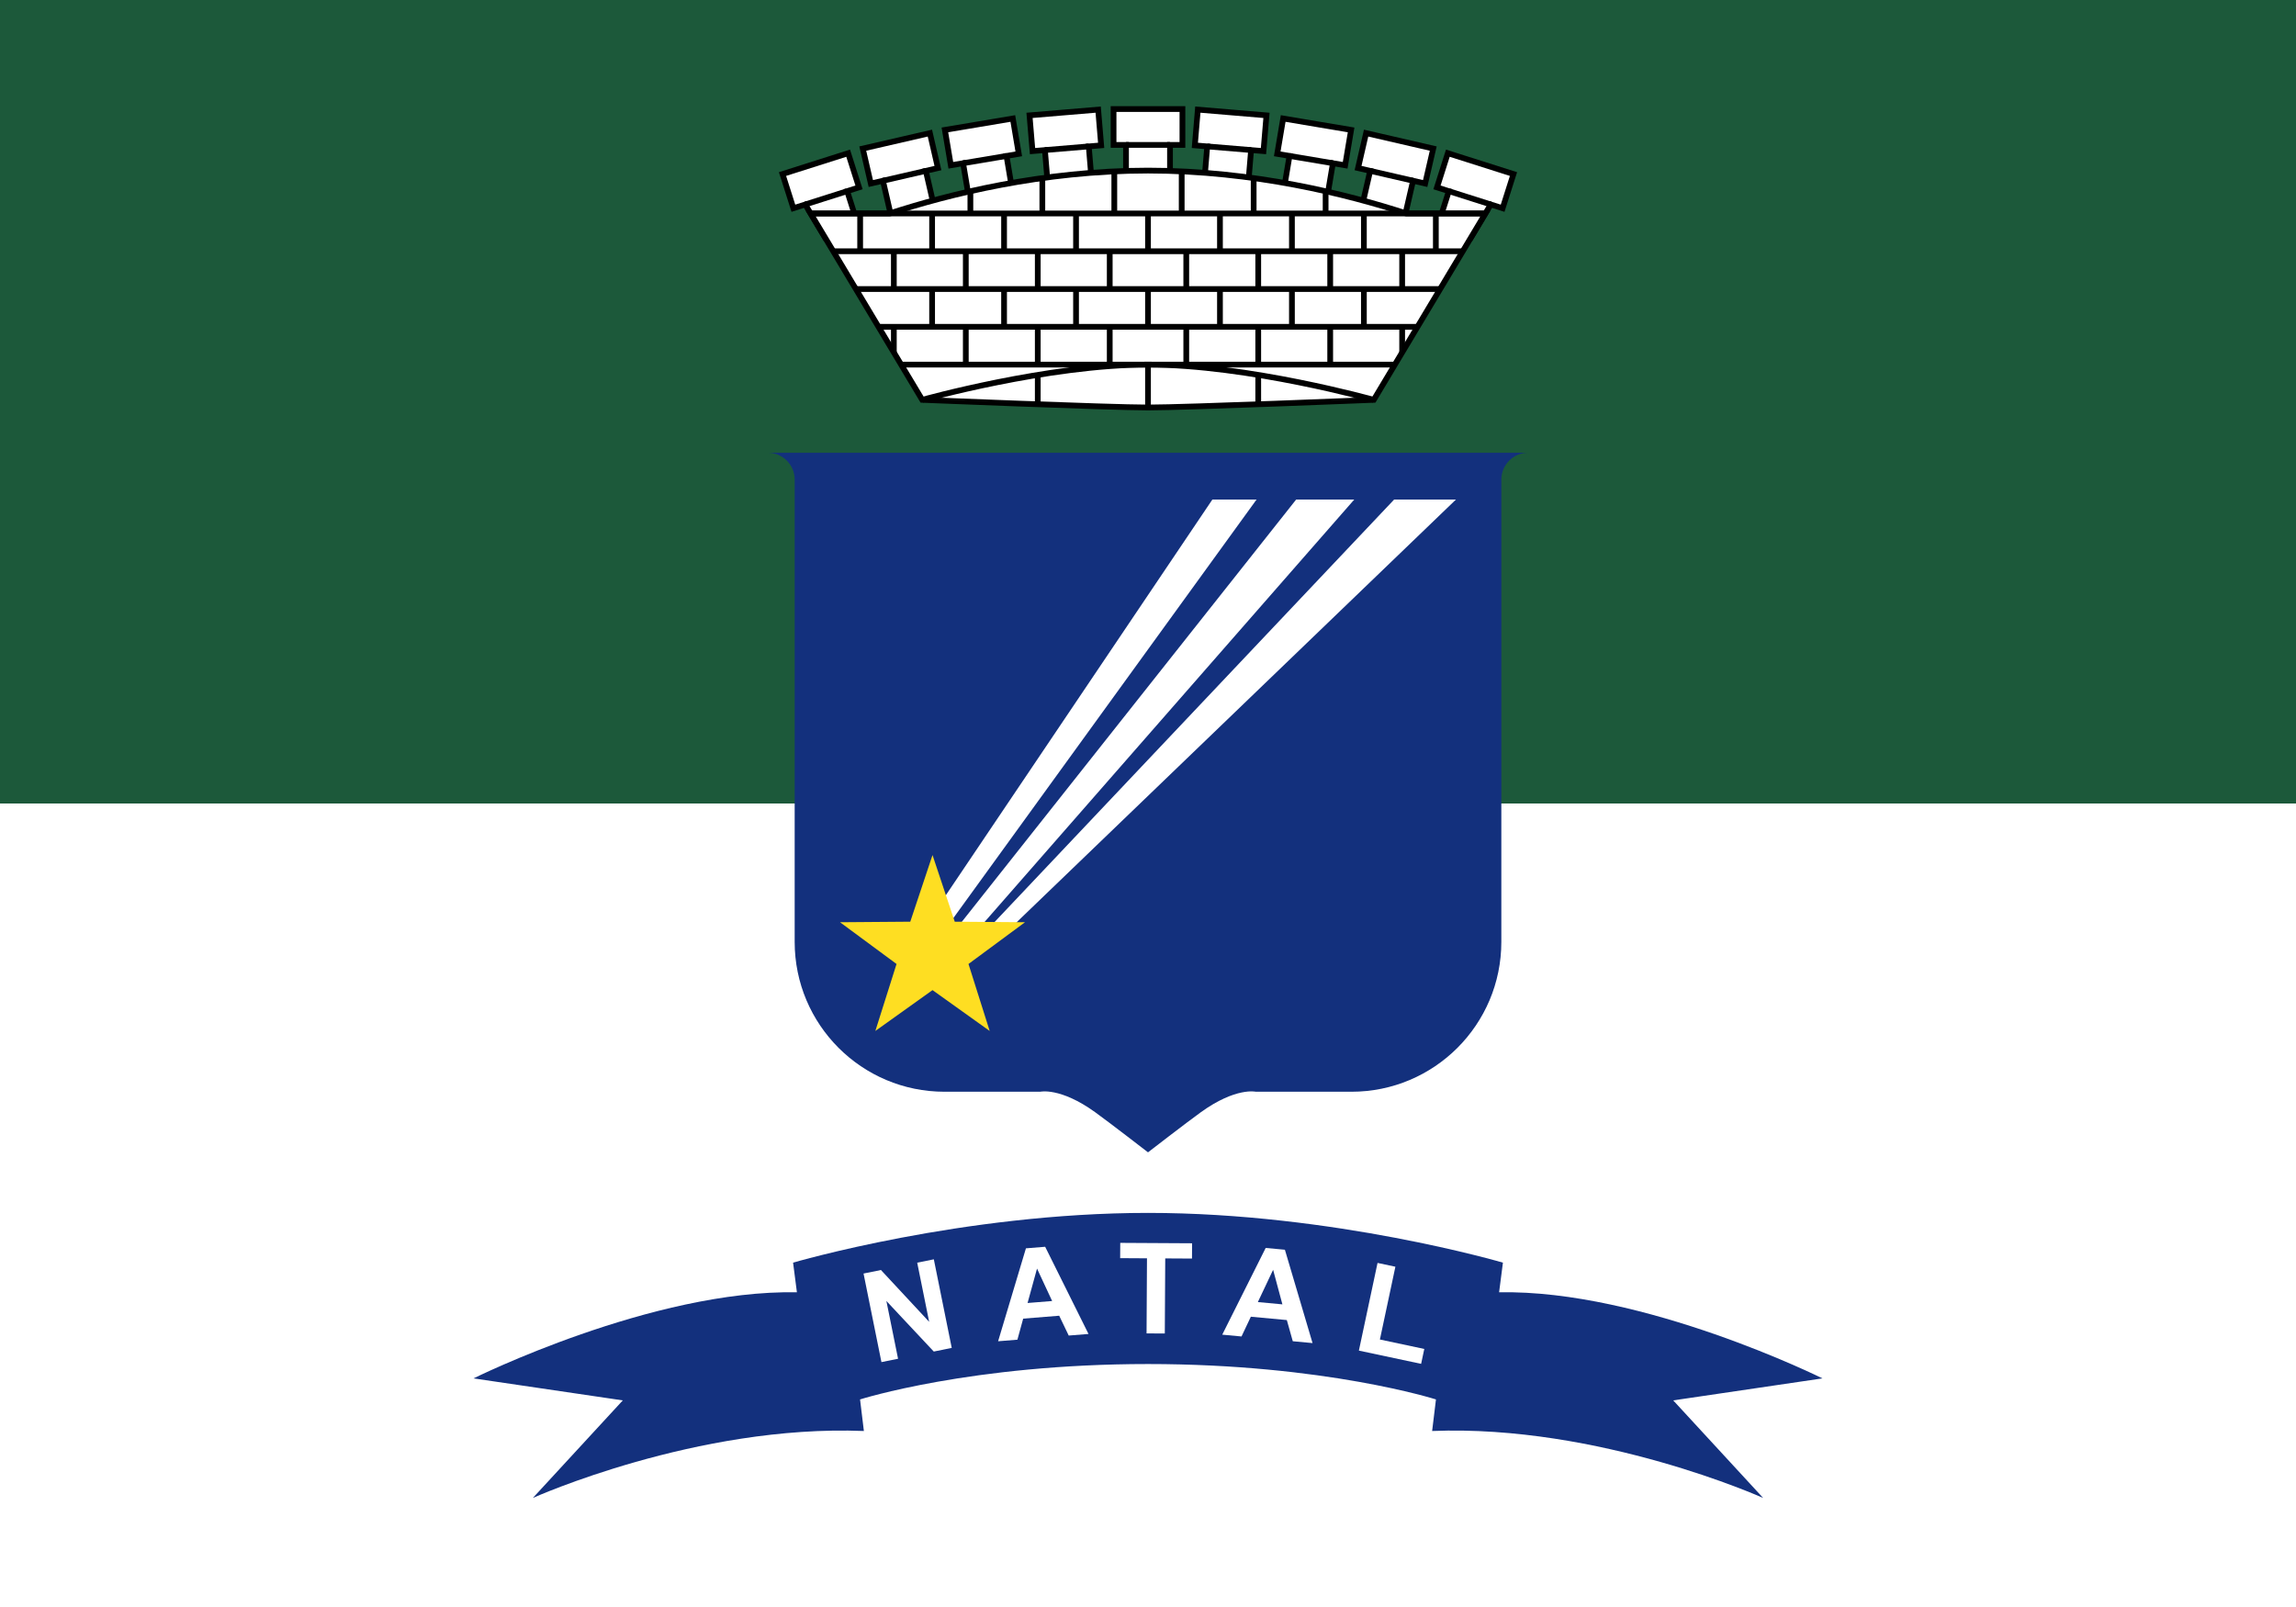 <?xml version="1.0" encoding="utf-8"?>
<!-- Generator: Adobe Illustrator 15.1.0, SVG Export Plug-In . SVG Version: 6.00 Build 0)  -->
<!DOCTYPE svg PUBLIC "-//W3C//DTD SVG 1.1//EN" "http://www.w3.org/Graphics/SVG/1.1/DTD/svg11.dtd">
<svg version="1.1" xmlns="http://www.w3.org/2000/svg" xmlns:xlink="http://www.w3.org/1999/xlink" x="0px" y="0px" width="1200px"
	 height="840px" viewBox="0 0 1200 840" enable-background="new 0 0 1200 840" xml:space="preserve">
<rect x="0" y="0" width="1200" height="840" fill="#808080" stroke="none"/>
<g id="fundo">
	<rect id="brancobaixo" y="420" fill="#FFFFFF" width="1200" height="420"/>
	<rect id="verdecima" fill="#1C593A" width="1200" height="420"/>
</g>
<g id="faixa">
	<path id="fundofaixa" fill="#13307D" d="M952.5,720.5c0,0-93.5-46.5-169-45l2-15.5c0,0-88.5-26-185.5-26s-185.5,26-185.5,26l2,15.5
		c-75.5-1.5-169,45-169,45l78,11.5l-47,51c0,0,85.5-38.5,173-35l-2-16.5c0,0,58-18.5,150.5-18.5s150.5,18.5,150.5,18.5l-2,16.5
		c87.5-3.5,173,35,173,35l-47-51L952.5,720.5z"/>
	<g id="natal">
		<path id="N" fill="#FFFFFF" d="M460.683,711.996l-9.359-46.307l9.098-1.84l25.202,27.096l-6.249-30.926l8.687-1.756l9.358,46.309
			l-9.382,1.896l-24.771-26.426l6.104,30.197L460.683,711.996z"/>
		<path id="A" fill="#FFFFFF" d="M568.909,697.275l-10.344,0.834l-4.975-10.365l-18.823,1.52l-3.024,11.01l-10.086,0.814
			l14.542-48.57l10.054-0.813L568.909,697.275z M549.898,680.057L542,663.105l-4.95,17.988L549.898,680.057z"/>
		<path id="T" fill="#FFFFFF" d="M599.247,696.986l0.222-39.252l-14.018-0.08l0.045-7.99l37.543,0.211l-0.045,7.992l-13.986-0.078
			l-0.223,39.25L599.247,696.986z"/>
		<path id="A2" fill="#FFFFFF" d="M686,702.047l-10.332-0.963l-3.111-11.068l-18.805-1.752l-4.877,10.324l-10.076-0.939
			l22.705-45.332l10.043,0.936L686,702.047z M670.246,681.807l-4.855-18.061l-7.98,16.865L670.246,681.807z"/>
		<path id="L" fill="#FFFFFF" d="M710.219,705.979l9.752-45.83l9.33,1.984l-8.096,38.047l23.199,4.936l-1.656,7.785L710.219,705.979
			z"/>
	</g>
</g>
<g id="escudo">
	<path id="fundoescudo" fill="#13307D" d="M401.332,236.666c7.732,0,14,6.268,14,14c0,0,0,182.334,0,241.666
		c0,43.264,35.072,78.336,78.335,78.336h50c0,0,10.427-2.467,28.666,10.666c7.46,5.371,27.667,21,27.667,21s20.207-15.629,27.668-21
		c18.238-13.133,28.664-10.666,28.664-10.666h50c43.264,0,78.336-35.072,78.336-78.336c0-59.332,0-241.666,0-241.666
		c0-7.732,6.268-14,14-14H401.332z"/>
	<polygon id="listrasraio" fill="#FFFFFF" points="728.652,261.105 513.043,489.105 510.043,487.105 707.811,261.105 
		677.441,261.105 496.543,489.605 493.043,487.105 656.748,261.105 633.654,261.105 476.043,495.105 524.043,489.105 
		760.965,261.105 	"/>
	<polygon id="estrela" fill="#FEDE22" points="487.376,446.943 498.998,481.779 535.718,482.066 506.179,503.883 517.253,538.895 
		487.376,517.545 457.5,538.895 468.574,503.883 439.035,482.066 475.755,481.779 	"/>
</g>
<g id="coroa">
	<g>
		<polygon fill="#FFFFFF" stroke="#000000" stroke-width="3" points="661.92,60.3 660.355,78.985 653.879,78.442 652.232,98.124 
			629.313,96.206 630.959,76.525 624.482,75.983 626.045,57.298 		"/>
		<line fill="none" stroke="#000000" stroke-width="3" x1="653.879" y1="78.442" x2="630.959" y2="76.525"/>
	</g>
	<g>
		<polygon fill="#FFFFFF" stroke="#000000" stroke-width="3" points="706.154,67.904 703.047,86.396 696.637,85.317 
			693.361,104.795 670.68,100.982 673.953,81.507 667.543,80.429 670.652,61.938 		"/>
		<line fill="none" stroke="#000000" stroke-width="3" x1="696.637" y1="85.317" x2="673.953" y2="81.507"/>
	</g>
	<g>
		<polygon fill="#FFFFFF" stroke="#000000" stroke-width="3" points="749.078,77.661 744.865,95.933 738.531,94.472 
			734.094,113.718 711.684,108.552 716.119,89.308 709.785,87.847 713.996,69.575 		"/>
		<line fill="none" stroke="#000000" stroke-width="3" x1="738.531" y1="94.472" x2="716.119" y2="89.308"/>
	</g>
	<g>
		<polygon fill="#FFFFFF" stroke="#000000" stroke-width="3" points="791.023,90.979 785.344,108.85 779.148,106.88 768.723,124.29 
			751.246,118.736 757.229,99.915 751.035,97.945 756.715,80.075 		"/>
		<line fill="none" stroke="#000000" stroke-width="3" x1="779.148" y1="106.88" x2="757.229" y2="99.915"/>
	</g>
	<g>
		<polygon fill="#FFFFFF" stroke="#000000" stroke-width="3" points="582,57 582,75.75 588.5,75.75 588.5,95.5 611.5,95.5 
			611.5,75.75 618,75.75 618,57 		"/>
		<line fill="none" stroke="#000000" stroke-width="3" x1="588.5" y1="75.75" x2="611.5" y2="75.75"/>
	</g>
	<g>
		<polygon fill="#FFFFFF" stroke="#000000" stroke-width="3" points="538.08,60.3 539.645,78.985 546.121,78.442 547.768,98.124 
			570.688,96.206 569.041,76.525 575.518,75.983 573.955,57.298 		"/>
		<line fill="none" stroke="#000000" stroke-width="3" x1="546.121" y1="78.442" x2="569.041" y2="76.525"/>
	</g>
	<g>
		<polygon fill="#FFFFFF" stroke="#000000" stroke-width="3" points="493.846,67.904 496.954,86.396 503.363,85.317 
			506.639,104.795 529.32,100.982 526.046,81.507 532.456,80.429 529.348,61.938 		"/>
		<line fill="none" stroke="#000000" stroke-width="3" x1="503.363" y1="85.317" x2="526.046" y2="81.507"/>
	</g>
	<g>
		<polygon fill="#FFFFFF" stroke="#000000" stroke-width="3" points="450.923,77.661 455.135,95.933 461.468,94.472 
			465.905,113.718 488.317,108.552 483.881,89.308 490.215,87.847 486.003,69.575 		"/>
		<line fill="none" stroke="#000000" stroke-width="3" x1="461.468" y1="94.472" x2="483.881" y2="89.308"/>
	</g>
	<g>
		<polygon fill="#FFFFFF" stroke="#000000" stroke-width="3" points="408.978,90.979 414.657,108.85 420.851,106.88 431.276,124.29 
			448.754,118.736 442.771,99.915 448.966,97.945 443.286,80.075 		"/>
		<line fill="none" stroke="#000000" stroke-width="3" x1="420.851" y1="106.88" x2="442.771" y2="99.915"/>
	</g>
	<path fill="#FFFFFF" stroke="#000000" stroke-width="3" d="M735.07,111.584C704.262,101.528,655.172,89.167,600,89.167
		s-104.261,12.361-135.069,22.417h-41.263l19.104,31.903L482,209c0,0,98,4,118,4s118-4,118-4l39.229-65.513l19.104-31.903H735.07z"
		/>
	<line fill="none" stroke="#000000" stroke-width="3" x1="487.166" y1="170.834" x2="487.166" y2="151.084"/>
	<line fill="none" stroke="#000000" stroke-width="3" x1="524.777" y1="170.834" x2="524.777" y2="151.084"/>
	<line fill="none" stroke="#000000" stroke-width="3" x1="562.389" y1="170.834" x2="562.389" y2="151.084"/>
	<line fill="none" stroke="#000000" stroke-width="3" x1="600" y1="170.834" x2="600" y2="151.084"/>
	<line fill="none" stroke="#000000" stroke-width="3" x1="467.166" y1="151.084" x2="467.166" y2="131.334"/>
	<line fill="none" stroke="#000000" stroke-width="3" x1="504.777" y1="151.084" x2="504.777" y2="131.334"/>
	<line fill="none" stroke="#000000" stroke-width="3" x1="542.389" y1="151.084" x2="542.389" y2="131.334"/>
	<line fill="none" stroke="#000000" stroke-width="3" x1="580" y1="151.084" x2="580" y2="131.334"/>
	<line fill="none" stroke="#000000" stroke-width="3" x1="449.555" y1="131.334" x2="449.555" y2="111.584"/>
	<line fill="none" stroke="#000000" stroke-width="3" x1="487.166" y1="131.334" x2="487.166" y2="111.584"/>
	<line fill="none" stroke="#000000" stroke-width="3" x1="524.777" y1="131.334" x2="524.777" y2="111.584"/>
	<line fill="none" stroke="#000000" stroke-width="3" x1="562.389" y1="131.334" x2="562.389" y2="111.584"/>
	<line fill="none" stroke="#000000" stroke-width="3" x1="600" y1="131.334" x2="600" y2="111.584"/>
	<line fill="none" stroke="#000000" stroke-width="3" x1="467.166" y1="184.227" x2="467.166" y2="170.834"/>
	<line fill="none" stroke="#000000" stroke-width="3" x1="504.777" y1="190.584" x2="504.777" y2="170.834"/>
	<line fill="none" stroke="#000000" stroke-width="3" x1="542.389" y1="190.584" x2="542.389" y2="170.834"/>
	<line fill="none" stroke="#000000" stroke-width="3" x1="580" y1="190.584" x2="580" y2="170.834"/>
	<line fill="none" stroke="#000000" stroke-width="3" x1="507.166" y1="111.584" x2="507.166" y2="99.915"/>
	<line fill="none" stroke="#000000" stroke-width="3" x1="544.777" y1="111.584" x2="544.777" y2="93.089"/>
	<line fill="none" stroke="#000000" stroke-width="3" x1="582.389" y1="111.584" x2="582.389" y2="89.581"/>
	<line fill="none" stroke="#000000" stroke-width="3" x1="600" y1="213" x2="600" y2="190.584"/>
	<line fill="none" stroke="#000000" stroke-width="3" x1="542.389" y1="211.325" x2="542.389" y2="195.961"/>
	<path fill="none" stroke="#000000" stroke-width="3" d="M718,209c0,0-65.668-18.416-118-18.416c-52.333,0-118,18.416-118,18.416"/>
	<line fill="none" stroke="#000000" stroke-width="3" x1="740.854" y1="170.834" x2="459.146" y2="170.834"/>
	<line fill="none" stroke="#000000" stroke-width="3" x1="712.834" y1="170.834" x2="712.834" y2="151.084"/>
	<line fill="none" stroke="#000000" stroke-width="3" x1="675.223" y1="170.834" x2="675.223" y2="151.084"/>
	<line fill="none" stroke="#000000" stroke-width="3" x1="637.611" y1="170.834" x2="637.611" y2="151.084"/>
	<line fill="none" stroke="#000000" stroke-width="3" x1="752.68" y1="151.084" x2="447.32" y2="151.084"/>
	<line fill="none" stroke="#000000" stroke-width="3" x1="732.834" y1="151.084" x2="732.834" y2="131.334"/>
	<line fill="none" stroke="#000000" stroke-width="3" x1="695.223" y1="151.084" x2="695.223" y2="131.334"/>
	<line fill="none" stroke="#000000" stroke-width="3" x1="657.611" y1="151.084" x2="657.611" y2="131.334"/>
	<line fill="none" stroke="#000000" stroke-width="3" x1="620" y1="151.084" x2="620" y2="131.334"/>
	<line fill="none" stroke="#000000" stroke-width="3" x1="765" y1="131.334" x2="435" y2="131.334"/>
	<line fill="none" stroke="#000000" stroke-width="3" x1="750.445" y1="131.334" x2="750.445" y2="111.584"/>
	<line fill="none" stroke="#000000" stroke-width="3" x1="712.834" y1="131.334" x2="712.834" y2="111.584"/>
	<line fill="none" stroke="#000000" stroke-width="3" x1="675.223" y1="131.334" x2="675.223" y2="111.584"/>
	<line fill="none" stroke="#000000" stroke-width="3" x1="637.611" y1="131.334" x2="637.611" y2="111.584"/>
	<line fill="none" stroke="#000000" stroke-width="3" x1="729.027" y1="190.584" x2="470.973" y2="190.584"/>
	<line fill="none" stroke="#000000" stroke-width="3" x1="732.834" y1="184.227" x2="732.834" y2="170.834"/>
	<line fill="none" stroke="#000000" stroke-width="3" x1="695.223" y1="190.584" x2="695.223" y2="170.834"/>
	<line fill="none" stroke="#000000" stroke-width="3" x1="657.611" y1="190.584" x2="657.611" y2="170.834"/>
	<line fill="none" stroke="#000000" stroke-width="3" x1="620" y1="190.584" x2="620" y2="170.834"/>
	<line fill="none" stroke="#000000" stroke-width="3" x1="776.332" y1="111.584" x2="423.668" y2="111.584"/>
	<line fill="none" stroke="#000000" stroke-width="3" x1="692.834" y1="111.584" x2="692.834" y2="99.915"/>
	<line fill="none" stroke="#000000" stroke-width="3" x1="655.223" y1="111.584" x2="655.223" y2="93.089"/>
	<line fill="none" stroke="#000000" stroke-width="3" x1="617.611" y1="111.584" x2="617.611" y2="89.581"/>
	<line fill="none" stroke="#000000" stroke-width="3" x1="657.611" y1="211.325" x2="657.611" y2="195.961"/>
</g>
</svg>
